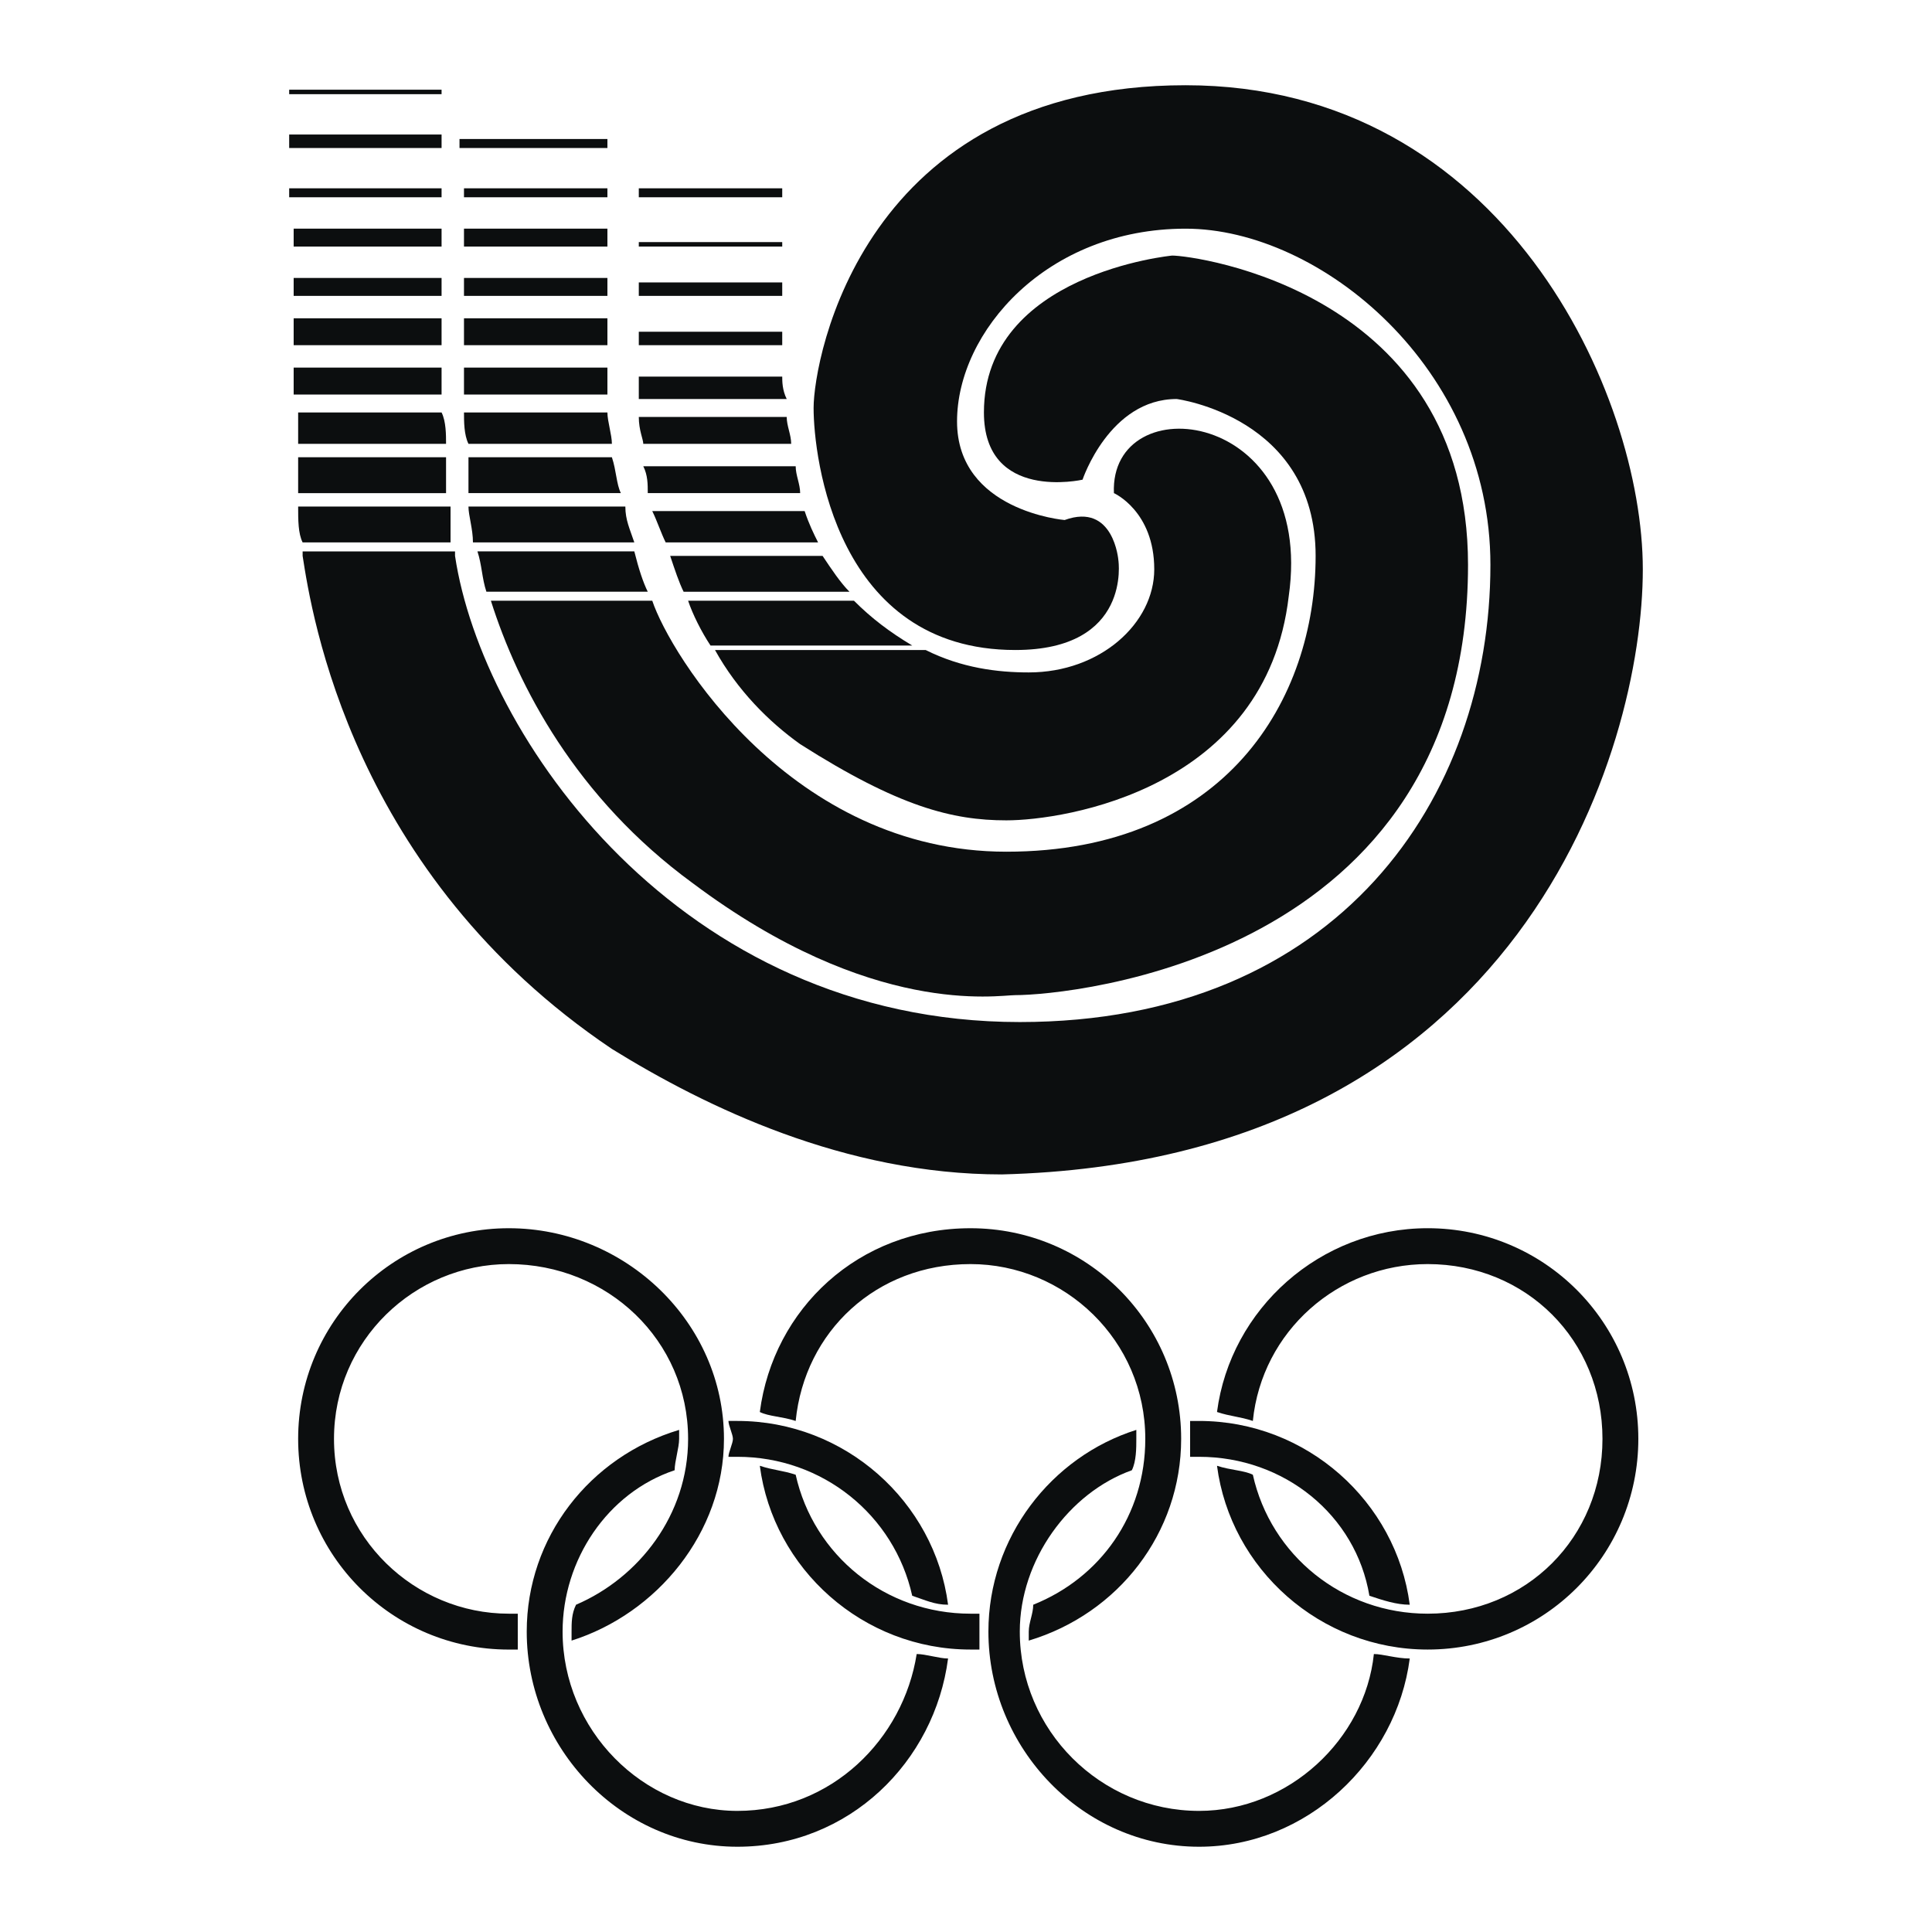 <svg xmlns="http://www.w3.org/2000/svg" width="2500" height="2500" viewBox="0 0 192.756 192.756"><g fill-rule="evenodd" clip-rule="evenodd"><path fill="#fff" d="M0 0h192.756v192.756H0V0z"/><path d="M44.056 24.603v-1.789H29.299v1.789h14.757zM44.056 29.522v-1.789H29.299v1.789h14.757zM28.851 14.765h15.205v-1.342H28.851v1.342zM44.056 34.441v-2.683H29.299v2.683h14.757zM44.056 19.684v-.895H28.851v.895h15.205zM118.291 8.504c-32.199 0-37.118 27.278-37.118 32.198 0 4.919 2.236 24.149 20.124 24.149 11.627 0 10.285-8.944 10.285-8.944s-.447-5.813-5.365-4.024c0 0-10.733-.895-10.733-9.838 0-8.944 8.944-19.23 22.807-19.23 13.416 0 30.408 13.863 30.408 33.54 0 23.254-15.203 45.615-46.955 45.615-33.987 0-53.664-28.622-56.346-46.509v-.447H30.193v.447c.895 5.814 4.919 31.751 30.856 49.191 9.392 5.814 23.254 12.521 38.906 12.521 51.875-1.34 63.949-42.483 63.949-60.371 0-17.441-13.863-48.298-45.613-48.298zM44.056 9.398v-.447H28.851v.447h15.205z" fill="#0c0e0f"/><path d="M44.951 54.118V50.54H29.746c0 1.342 0 2.683.447 3.578h14.758zM44.056 39.361v-2.684H29.299v2.684h14.757zM44.503 44.28c0-.895 0-2.236-.447-3.13h-14.31v3.13h14.757zM44.503 49.199v-3.578H29.746v3.578h14.757zM78.043 29.522V28.18h-14.31v1.342h14.31zM111.135 49.199s4.025 1.789 4.025 7.603c0 5.366-5.367 10.286-12.521 10.286-3.131 0-6.708-.447-10.285-2.236H71.335c2.236 4.024 5.366 7.155 8.497 9.391 9.839 6.261 15.205 7.603 20.571 7.603 5.814 0 25.938-3.13 28.174-22.36 2.683-18.784-17.889-21.02-17.442-10.287zM78.043 34.441v-1.342h-14.31v1.342h14.31zM78.043 37.572h-14.31v2.236H78.49c-.447-.894-.447-1.789-.447-2.236z" fill="#0c0e0f"/><path d="M85.198 59.932H68.652c.447 1.342 1.342 3.13 2.236 4.472h20.124c-2.236-1.342-4.025-2.684-5.814-4.472zM63.733 24.603h14.31v-.447h-14.31v.447zM84.751 59.038c-.895-.895-1.789-2.236-2.683-3.578H66.863c.447 1.342.894 2.684 1.341 3.578h16.547zM78.043 19.684v-.895h-14.31v.895h14.31zM81.621 54.118c-.447-.895-.895-1.789-1.342-3.13H65.074c.447.895.895 2.236 1.341 3.13h15.206zM79.832 49.199c0-.895-.447-1.789-.447-2.683H64.18c.448.894.448 1.788.448 2.683h15.204zM78.937 44.28c0-.895-.447-1.789-.447-2.683H63.733c0 1.341.447 2.236.447 2.683h14.757zM61.049 45.621h-14.31v3.577h15.205c-.447-.894-.447-2.235-.895-3.577zM60.602 34.441v-2.683h-14.31v2.683h14.31zM60.602 39.361v-1.342-1.342h-14.31v2.684h14.31zM60.602 24.603v-1.789h-14.31v1.789h14.31zM46.292 19.684h14.31v-.895h-14.31v.895zM60.602 29.522v-1.789h-14.31v1.789h14.31zM60.602 14.765v-.895H45.845v.895h14.757z" fill="#0c0e0f"/><path d="M116.949 25.498S98.166 27.287 98.166 41.15c0 8.944 9.84 6.708 9.84 6.708s2.682-8.049 9.391-8.049c0 0 13.863 1.789 13.863 15.651 0 14.311-8.945 29.515-30.857 29.515-21.465 0-33.539-19.677-35.328-25.043h-16.1c2.683 8.497 8.497 19.677 20.124 28.173 17.888 13.417 30.409 11.18 32.198 11.18 5.367 0 45.168-3.578 45.168-42.931 0-27.279-27.279-30.856-29.516-30.856zM61.049 44.28c0-.895-.447-2.236-.447-3.13h-14.31c0 .895 0 2.236.447 3.13h14.31z" fill="#0c0e0f"/><path d="M63.286 54.118c-.447-1.342-.895-2.236-.895-3.578H46.739c0 .895.447 2.236.447 3.578h16.1zM63.286 55.012H47.634c.447 1.342.447 2.684.894 4.025h16.1c-.448-.894-.895-2.236-1.342-4.025zM91.458 165.023c-1.341 8.496-8.496 15.65-17.888 15.65-9.391 0-17.44-8.049-17.44-17.887 0-7.156 4.472-13.863 11.18-16.1 0-.895.447-2.236.447-3.131v-.895c-8.944 2.684-15.205 10.734-15.205 20.125 0 11.627 9.391 21.465 21.018 21.465 11.18 0 19.677-8.496 21.019-18.781-.894.002-2.235-.446-3.131-.446zM72.677 145.346h.894c8.497 0 15.652 5.814 17.441 13.863 1.342.447 2.236.895 3.578.895-1.342-10.285-10.286-18.336-21.019-18.336h-.894c0 .447.447 1.342.447 1.789s-.447 1.341-.447 1.789z" fill="#0c0e0f"/><path d="M51.658 162.787v-1.789h-.894c-9.392 0-17.441-7.602-17.441-17.441 0-9.838 8.049-17.439 17.441-17.439 9.838 0 17.888 7.602 17.888 17.439 0 7.604-4.919 13.863-11.18 16.547-.447.895-.447 1.789-.447 2.684v.895c8.497-2.684 15.205-10.732 15.205-20.125 0-11.627-9.838-21.018-21.465-21.018s-21.019 9.391-21.019 21.018 9.392 21.02 21.019 21.02h.894l-.001-1.791zM79.385 141.768c.894-8.943 8.049-15.65 17.441-15.65 9.391 0 17.44 7.602 17.44 17.439 0 7.604-4.473 13.863-11.18 16.547 0 .895-.447 1.789-.447 2.684v.895c8.943-2.684 15.205-10.732 15.205-20.125 0-11.627-9.391-21.018-21.018-21.018-11.181 0-19.677 8.049-21.019 18.336.894.446 2.236.446 3.578.892zM97.719 162.787v-1.789h-.893c-8.497 0-15.652-5.814-17.441-13.863-1.342-.447-2.236-.447-3.578-.895 1.342 10.285 10.285 18.336 21.019 18.336h.893v-1.789z" fill="#0c0e0f"/><path d="M137.072 165.023c-.895 8.496-8.496 15.65-17.439 15.65-9.84 0-17.889-8.049-17.889-17.887 0-7.156 4.92-13.863 11.18-16.1.447-.895.447-2.236.447-3.131v-.895c-8.496 2.684-14.758 10.734-14.758 20.125 0 11.627 9.393 21.465 21.02 21.465 10.732 0 19.676-8.496 21.018-18.781-1.342.002-2.684-.446-3.579-.446zM118.738 143.557v1.789h.895c8.496 0 15.652 5.814 16.992 13.863 1.342.447 2.684.895 4.025.895-1.342-10.285-10.285-18.336-21.018-18.336h-.895l.001 1.789z" fill="#0c0e0f"/><path d="M142.439 122.539c-10.732 0-19.678 8.049-21.018 18.336 1.34.447 2.234.447 3.576.893.895-8.943 8.498-15.65 17.441-15.65 9.838 0 17.441 7.602 17.441 17.439 0 9.84-7.604 17.441-17.441 17.441-8.496 0-15.652-5.814-17.441-13.863-.895-.447-2.236-.447-3.576-.895 1.34 10.285 10.285 18.336 21.018 18.336 11.627 0 21.018-9.393 21.018-21.02s-9.391-21.017-21.018-21.017z" fill="#0c0e0f"/></g></svg>